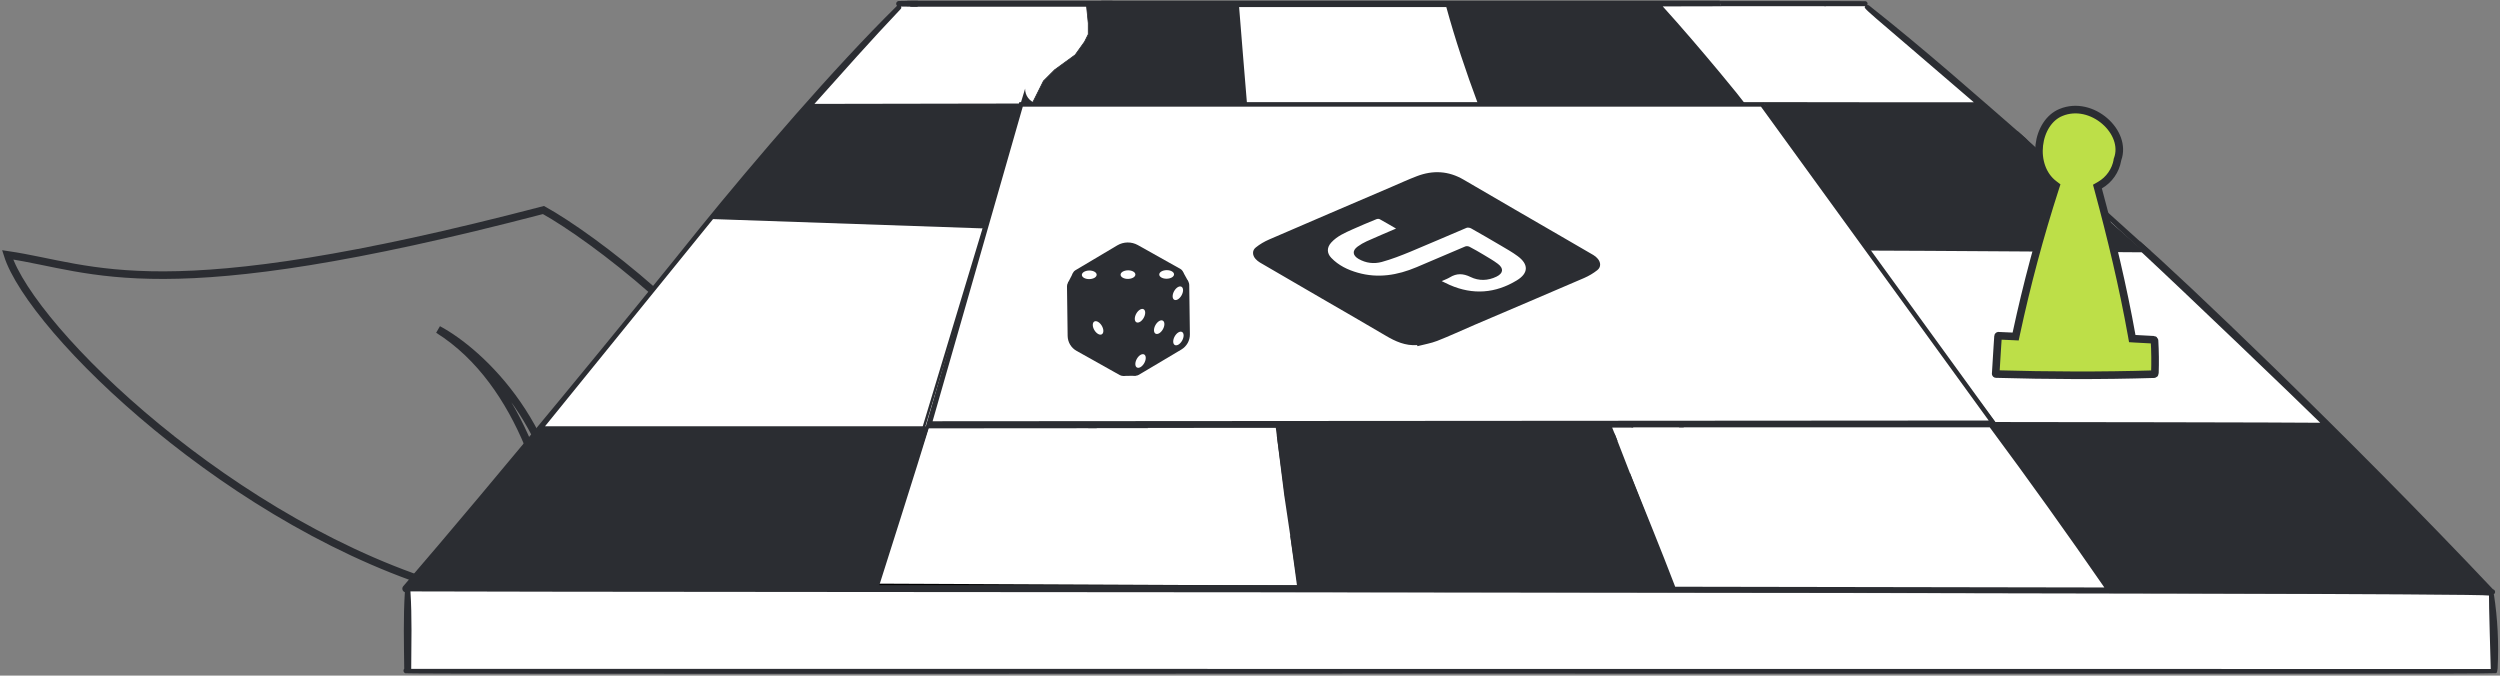 <?xml version="1.0" encoding="UTF-8"?> <svg xmlns="http://www.w3.org/2000/svg" width="988" height="267" viewBox="0 0 988 267" fill="none"><rect x="0" y="0" width="988" height="267" fill="#808080" stroke="none"/><path d="M736.236 96.173L788.615 167.715H920.669L793.042 49.707L736.236 96.173Z" fill="white"></path><path d="M3 100.713C12.412 130.48 92.39 208.456 179.182 233.254C164.568 256.871 188.027 222.245 173.165 243.5C202.342 233.254 183.588 221.22 200.233 231.258C236.643 202.967 210.468 254.075 219.979 221.011C218.493 199.608 207.05 151.489 173.165 130.234C189.761 139.09 223.1 169.644 223.695 221.011C224.686 227.407 236.656 210.593 255.084 231.258C257.809 262.009 264.928 215.316 269.089 231.258C274.786 232.242 290.423 223.373 298.746 221.011C313.112 169.841 326.686 212.303 298.746 162.707C282.695 130.824 234.346 93.824 214.778 83C62.446 122.854 37.925 105.879 3 100.713Z" stroke="#2B2D32" stroke-width="3"></path><path d="M161.541 265.072V233.357L985.588 234.833V265.072H161.541Z" fill="white"></path><path d="M345.975 231.146L366.631 168.454L789.352 167.717L842.469 233.359L345.975 231.146Z" fill="white" stroke="black"></path><path d="M320.154 41.595H783.45L736.973 1.768H355.565L320.154 41.595Z" fill="white"></path><path d="M159.346 231.696C195.534 189.741 249.648 123.755 277.408 89.084C277.811 89.972 278.272 90.832 278.79 91.659C267.611 105.678 229.489 153.145 218.162 167.063C221.589 166.997 242.661 167.255 243.097 167.264C242.451 169.882 240.424 178.651 240.324 179C239.831 179 239.286 178.947 238.793 178.947C237.082 178.912 235.424 179.543 234.168 180.707C232.913 181.871 232.157 183.478 232.062 185.189L231.072 200.194C231.038 201.076 231.178 201.957 231.487 202.785C231.795 203.613 232.264 204.371 232.867 205.016C233.47 205.661 234.195 206.18 235 206.543C235.804 206.905 236.673 207.105 237.555 207.129C259.115 207.687 278.578 207.866 300.884 207.181C302.616 207.123 304.263 206.412 305.492 205.189C306.722 203.967 307.445 202.324 307.516 200.591C307.66 196.135 307.612 191.63 307.363 187.122C307.292 185.424 306.586 183.816 305.386 182.614C304.187 181.412 302.58 180.705 300.884 180.632L297.47 180.436C296.629 176.028 295.726 171.519 294.75 166.906C317.064 166.858 365.547 166.805 365.547 166.805C367.23 161.162 380.738 116.177 385.782 99.3H288.96C285.789 95.083 281.378 91.966 276.346 90.388C298.617 63.005 329.207 27.247 354.517 2.282C354.358 2.137 354.247 1.947 354.197 1.738C354.146 1.529 354.159 1.309 354.233 1.107C354.307 0.905 354.44 0.73 354.614 0.604C354.788 0.477 354.995 0.405 355.21 0.397C357.957 0.397 357.795 0.301 362.679 0.301C362.538 1.035 362.522 1.787 362.63 2.527C362.63 2.579 362.679 2.627 362.679 2.675C352.964 2.675 357.298 2.143 355.899 3.618C344.297 15.838 333.092 28.495 321.86 41.056C322.58 41.03 402.79 40.912 403.349 40.912C403.942 38.931 404.534 36.984 405.127 35.016C405.097 36.334 405.509 37.624 406.298 38.68C407.087 39.736 408.207 40.496 409.479 40.839C410.751 41.181 412.101 41.087 413.313 40.57C414.525 40.053 415.528 39.144 416.163 37.988C420.496 29.966 426.805 29.665 432.587 22.485C438.368 15.306 436.794 7.083 435.203 0.301H679.633C679.784 1.04 679.982 1.769 680.226 2.483C672.557 2.483 657.118 2.531 657.118 2.531C664.787 11.002 672.208 19.718 679.528 28.486C683.699 33.482 689.759 40.858 690.497 42.333C673.877 42.381 600.368 42.994 587.646 42.994C593.58 58.894 607.832 94.752 608.67 96.882C608.67 96.882 724.79 96.93 731.766 96.978C729.934 94.652 728.108 92.374 726.276 90.047L731.617 89.895L729.193 86.584L727.193 83.584L718.693 71.584L696.643 40.354C696.643 40.354 774.515 40.471 780.053 40.419C735.118 1.684 736.374 3.535 737.159 2.448H721.025C721.348 1.785 721.65 1.11 721.932 0.423C729.745 0.423 737.529 0.471 737.115 0.471C737.291 0.477 737.462 0.529 737.61 0.623C737.758 0.717 737.879 0.849 737.96 1.005C738.04 1.161 738.077 1.336 738.068 1.511C738.058 1.687 738.002 1.857 737.904 2.003C738.043 1.976 738.186 1.981 738.323 2.015C738.46 2.05 738.588 2.114 738.698 2.204C760.201 19.168 781.361 37.901 800.64 54.7C819.6 76.26 824.764 79.21 847.634 99.719C847.634 99.719 754.381 99.025 736.766 99.025C749.335 115.028 761.72 131.142 773.922 147.366L773.678 151.377C773.638 152.263 773.775 153.148 774.081 153.981C774.386 154.813 774.854 155.577 775.457 156.227C776.06 156.877 776.786 157.4 777.593 157.766C778.4 158.132 779.271 158.334 780.157 158.36C780.85 158.36 781.496 158.408 782.185 158.408C784.264 161.184 786.344 164.008 788.472 166.779C803.017 166.779 908.101 166.928 916.957 167.076C908.154 158.347 861.201 113.393 846.407 99.719C846.159 98.283 845.91 96.799 845.714 95.355C861.153 108.601 928.332 172.606 985.234 232.888C985.438 232.935 985.623 233.041 985.767 233.192C985.911 233.344 986.007 233.534 986.045 233.74C986.082 233.945 986.058 234.157 985.976 234.35C985.894 234.542 985.757 234.706 985.583 234.821C987.077 244.521 987.572 254.349 987.061 264.151C986.83 266.333 986.599 266.014 985.714 266.049C977.975 266.346 927.198 266.219 619.958 266.219H617.839H533.085H531.009C531.009 266.219 160.623 266.468 160.187 266.071C160.016 266.01 159.864 265.907 159.742 265.772C159.621 265.637 159.535 265.474 159.492 265.298C159.448 265.121 159.449 264.937 159.495 264.761C159.54 264.586 159.628 264.424 159.751 264.29C159.651 254.431 159.354 244.179 160 234.027C159.773 233.951 159.569 233.822 159.404 233.649C159.239 233.476 159.12 233.265 159.055 233.035C158.991 232.805 158.983 232.563 159.034 232.33C159.085 232.096 159.192 231.879 159.346 231.696ZM571.579 2.784H489.694C490.736 15.511 491.726 28.242 492.811 40.969C509.584 40.969 583.996 40.773 583.996 40.773C579.344 28.29 575.089 15.611 571.579 2.784ZM549.016 91.933C553.376 89.716 553.045 86.896 559.999 85.246C561.401 84.905 562.629 84.061 563.45 82.874C564.272 81.686 564.629 80.238 564.455 78.805C564.3 77.384 563.63 76.071 562.571 75.112C561.513 74.154 560.14 73.618 558.713 73.606C555.073 73.777 551.52 74.775 548.323 76.526C533.085 85.15 542.594 95.193 549.016 91.933ZM591.269 70.931C587.418 69.976 583.465 69.494 579.497 69.495C577.774 69.185 576.007 69.222 574.299 69.605C572.592 69.988 570.977 70.709 569.552 71.725C568.847 72.332 568.294 73.094 567.935 73.951C567.576 74.809 567.422 75.738 567.485 76.666C567.547 77.594 567.825 78.494 568.296 79.296C568.767 80.097 569.418 80.778 570.197 81.284C572.883 82.753 575.991 83.26 579.004 82.719C581.511 82.527 586.952 82.667 589.987 82.571C591.409 82.527 592.768 81.97 593.813 81.003C594.858 80.036 595.52 78.724 595.676 77.308C595.832 75.892 595.472 74.467 594.662 73.296C593.852 72.124 592.647 71.284 591.269 70.931ZM606.607 99.361H545.258C544.689 98.679 543.978 98.129 543.174 97.752C542.37 97.376 541.493 97.18 540.606 97.18C539.718 97.18 538.841 97.376 538.037 97.752C537.233 98.129 536.522 98.679 535.954 99.361H498.353C500.829 121.847 503.585 144.315 506.467 166.814H633.474C627.213 150.561 614.412 118.997 606.607 99.361ZM786.353 168.892H663.505C668.109 163.516 671.954 157.533 674.933 151.111C676.367 153.686 677.85 156.064 679.384 158.343C680.241 159.624 681.556 160.528 683.058 160.868C684.56 161.209 686.135 160.961 687.46 160.174C688.785 159.387 689.758 158.123 690.179 156.64C690.601 155.157 690.439 153.569 689.726 152.202C686.609 146.257 683.343 139.916 680.422 133.382C679.898 132.268 679.064 131.33 678.02 130.68C676.975 130.029 675.766 129.695 674.536 129.716C673.35 129.716 673.503 129.716 656.133 134.67C654.277 135.092 652.457 135.655 650.687 136.354C649.173 136.858 647.864 137.84 646.954 139.151C646.045 140.463 645.585 142.034 645.642 143.63C645.662 144.731 645.973 145.806 646.542 146.748C647.111 147.689 647.919 148.464 648.884 148.992C649.849 149.52 650.936 149.784 652.035 149.756C653.134 149.728 654.206 149.409 655.143 148.832C657.333 147.807 659.643 147.059 662.019 146.607C657.957 155.089 652.277 162.694 645.298 168.992H637.132L639.211 174.19C607.667 199.456 547.477 204.628 508.05 197.963C506.762 188.361 505.476 178.736 504.191 169.088C504.191 169.088 458.18 169.088 448.086 169.14C445.96 166.275 444.183 163.166 442.793 159.879C445.71 159.827 462.038 159.927 462.038 159.927C462.924 159.922 463.797 159.725 464.599 159.349C465.4 158.972 466.11 158.426 466.68 157.748C467.249 157.069 467.665 156.275 467.897 155.42C468.129 154.565 468.173 153.669 468.025 152.795C466.987 145.908 461.594 108.815 459.662 97.079H494.939C494.939 95.582 490.226 43.893 490.191 43.439C400.275 43.666 405.036 43.736 404.596 43.592C400.789 56.415 390.151 92.073 388.664 97.079H416.965C414.066 115.959 411.471 134.67 406.972 152.35C406.744 153.238 406.719 154.166 406.899 155.065C407.079 155.964 407.458 156.811 408.009 157.544C408.56 158.276 409.269 158.875 410.082 159.296C410.896 159.717 411.794 159.949 412.709 159.975C416.027 160.023 429.238 160.075 432.107 160.023C431.713 160.752 431.473 161.555 431.405 162.382C431.337 163.208 431.441 164.04 431.71 164.824C432.203 166.312 432.8 167.796 433.454 169.232C416.782 169.232 367.008 169.28 367.008 169.28C363.786 180.095 347.514 231.256 347.514 231.256H512.553C511.681 224.77 510.77 218.105 509.881 211.615C518.962 212.924 528.118 213.635 537.292 213.745C574.313 213.745 614.233 208.508 644.16 186.952C650.146 201.909 656.281 216.814 662.036 231.871C662.036 231.871 817.392 232.12 831.64 232.168C816.886 210.788 801.79 189.696 786.353 168.892ZM162.515 264.329L984.345 264.382C984.345 264.268 983.521 236.331 983.651 235.358C977.983 233.944 247.941 234.119 162.206 233.726C162.86 243.878 162.563 254.13 162.515 264.334V264.329Z" fill="#2B2D32"></path><path d="M300.975 166.979H239.005L236.054 173.616L233.841 175.092L227.939 183.205L222.037 194.268V206.069C229.66 208.036 245.202 211.969 246.382 211.969C247.858 211.969 293.597 212.707 298.761 211.969C302.893 211.379 307.86 208.773 309.827 207.544L311.303 194.268V183.205L300.975 175.829V166.979Z" fill="#2B2D32"></path><path d="M215.396 168.454L281.792 86.586L388.764 90.274L365.894 168.454H215.396Z" fill="white"></path><path d="M721.482 2.445H680.169L679.432 0.424H722.22L721.482 2.445Z" fill="#2B2D32"></path><path d="M438.359 2.667H359.826L358.518 0.307H439.668L438.359 2.667Z" fill="#2B2D32"></path><path d="M545.156 86.186C546.333 82.214 553.357 79.037 558.672 78.561C559.762 78.46 559.98 80.193 558.92 80.442C550.902 82.279 549.873 86.063 546.799 87.525C546.599 87.619 546.376 87.655 546.156 87.627C545.937 87.6 545.729 87.511 545.558 87.372C545.386 87.232 545.257 87.046 545.186 86.837C545.115 86.627 545.104 86.401 545.156 86.186Z" fill="#795ED0"></path><path d="M640.303 73.904C646.484 72.899 652.808 73.221 658.855 74.847C659.073 74.919 659.259 75.065 659.381 75.26C659.504 75.455 659.554 75.686 659.525 75.914C659.496 76.142 659.388 76.353 659.22 76.51C659.053 76.667 658.836 76.761 658.606 76.776C652.472 77.073 646.438 76.579 640.294 77.321C638.123 77.57 638.123 74.153 640.303 73.904Z" fill="#795ED0"></path><path d="M606.803 74.4C612.781 73.826 618.81 74.092 624.714 75.19C625.852 75.391 625.586 77.22 624.417 77.22C621.549 77.172 618.68 77.071 615.758 77.023C612.873 77.156 609.983 77.14 607.1 76.975C605.813 76.827 605.22 74.697 606.803 74.4Z" fill="#795ED0"></path><path d="M580.733 74.447C583.889 74.519 587.027 74.951 590.085 75.734C590.299 75.804 590.483 75.946 590.603 76.137C590.723 76.328 590.773 76.555 590.744 76.779C590.714 77.002 590.607 77.209 590.441 77.362C590.276 77.514 590.062 77.604 589.836 77.616C586.784 77.716 583.732 77.668 580.733 77.668C578.357 77.668 574.995 78.506 573.016 77.17C572.882 77.087 572.769 76.974 572.685 76.841C572.601 76.708 572.547 76.558 572.528 76.402C572.509 76.246 572.524 76.087 572.574 75.938C572.624 75.788 572.706 75.652 572.815 75.538C574.794 73.705 578.208 74.382 580.733 74.447Z" fill="#795ED0"></path><path d="M539.865 110.503C539.341 112.838 539.272 115.256 538.775 117.587C538.43 119.219 536.102 118.726 536.006 117.19C535.895 112.095 537.158 107.065 539.664 102.63C539.808 102.4 540.028 102.228 540.287 102.146C540.545 102.063 540.825 102.076 541.075 102.181C541.325 102.286 541.53 102.476 541.652 102.719C541.775 102.961 541.807 103.239 541.744 103.503C541.151 105.899 540.383 108.182 539.865 110.503Z" fill="#795ED0"></path><path d="M529.821 137.196C531.473 138.209 536.74 142.491 538.231 143.743C537.11 140.056 536.642 136.201 536.849 132.352C537.045 131.313 538.48 131.51 538.776 132.352C539.012 132.993 541.536 144.306 541.549 144.485C541.767 144.049 544.863 140.378 548.128 135.673C548.264 135.458 548.477 135.304 548.724 135.244C548.971 135.184 549.231 135.222 549.45 135.351C549.669 135.48 549.829 135.689 549.897 135.934C549.964 136.179 549.933 136.441 549.811 136.664C548.429 139.389 546.841 142.004 545.059 144.485C544.121 145.794 542.835 148.352 541.052 148.596C539.269 148.841 537.128 146.414 535.907 145.428C533.383 143.446 530.614 141.565 528.238 139.318C528.015 139.089 527.881 138.788 527.86 138.47C527.839 138.151 527.932 137.835 528.123 137.579C528.314 137.323 528.59 137.144 528.901 137.074C529.212 137.004 529.539 137.047 529.821 137.196Z" fill="#795ED0"></path><path d="M665.412 166.979H644.756V168.896H665.412V166.979Z" fill="#2B2D32"></path><path d="M696.398 41.254H403.518L367.369 167.375L787.693 167.084L696.398 41.254Z" fill="white" stroke="#2B2D32" stroke-width="1.8"></path><path d="M512.703 230.408L507.539 195.744L504.588 172.142L638.117 171.404L660.987 230.408H512.703Z" fill="#2B2D32"></path><path d="M403.518 41.596L346.713 229.671" stroke="#2B2D32"></path><path d="M452.208 166.979L453.684 169.191H430.076L429.339 166.979H452.208Z" fill="#2B2D32"></path><path d="M422.019 111.81L424.04 107.911L467.471 107.358L469.613 111.24L448.74 148.493L443.812 148.568L422.019 111.81Z" fill="#2B2D32"></path><path d="M442.53 148.23L425.428 138.644C423.291 137.456 421.965 135.199 421.931 132.747L421.674 113.149C421.653 111.226 423.722 110.002 425.403 110.944L442.505 120.529C444.642 121.718 445.968 123.975 446.001 126.427L446.259 146.025C446.28 147.948 444.211 149.172 442.53 148.23Z" fill="#2B2D32"></path><path d="M436.047 130.762C436.051 132.083 435.132 132.635 433.978 131.986C432.824 131.338 431.869 129.744 431.865 128.423C431.861 127.103 432.78 126.551 433.934 127.199C435.088 127.848 436.043 129.442 436.047 130.762Z" fill="white"></path><path d="M466.888 138.127L450.043 148.14C448.383 149.121 446.298 147.936 446.255 146.021L445.998 126.423C445.965 123.971 447.249 121.693 449.353 120.43L466.198 110.417C467.858 109.436 469.942 110.621 469.985 112.536L470.243 132.134C470.276 134.586 468.992 136.863 466.888 138.127Z" fill="#2B2D32"></path><path d="M460.168 128.073C460.172 129.393 459.278 131.003 458.136 131.697C456.986 132.368 456.065 131.854 456.052 130.512C456.048 129.191 456.942 127.581 458.084 126.888C459.234 126.216 460.155 126.73 460.168 128.073Z" fill="white"></path><path d="M452.582 123.563C452.586 124.883 451.692 126.493 450.55 127.187C449.4 127.859 448.479 127.344 448.466 126.002C448.462 124.682 449.356 123.072 450.498 122.378C451.648 121.706 452.569 122.221 452.582 123.563Z" fill="white"></path><path d="M467.543 114.67C467.547 115.991 466.653 117.601 465.511 118.294C464.361 118.966 463.44 118.452 463.427 117.109C463.423 115.789 464.317 114.179 465.459 113.485C466.609 112.814 467.53 113.328 467.543 114.67Z" fill="white"></path><path d="M452.801 141.442C452.805 142.762 451.91 144.372 450.769 145.066C449.619 145.737 448.698 145.223 448.685 143.881C448.68 142.561 449.575 140.95 450.716 140.257C451.866 139.585 452.788 140.1 452.801 141.442Z" fill="white"></path><path d="M467.77 132.553C467.774 133.873 466.879 135.484 465.738 136.177C464.588 136.849 463.666 136.334 463.653 134.992C463.649 133.672 464.544 132.062 465.685 131.368C466.835 130.696 467.757 131.211 467.77 132.553Z" fill="white"></path><path d="M466.568 110.218L449.967 120.081C447.466 121.557 444.379 121.594 441.847 120.184L425.008 110.746C423.489 109.89 423.467 107.712 424.961 106.824L441.562 96.962C444.063 95.486 447.15 95.449 449.682 96.858L466.521 106.297C468.04 107.153 468.063 109.33 466.568 110.218Z" fill="#2B2D32"></path><path d="M447.833 107.298C448.987 107.947 448.989 109.014 447.87 109.698C446.72 110.37 444.879 110.408 443.725 109.759C442.571 109.111 442.568 108.044 443.687 107.359C444.838 106.688 446.678 106.65 447.833 107.298Z" fill="white"></path><path d="M432.532 107.377C433.686 108.025 433.688 109.092 432.569 109.777C431.419 110.448 429.578 110.486 428.424 109.838C427.27 109.189 427.267 108.122 428.387 107.438C429.537 106.766 431.377 106.728 432.532 107.377Z" fill="white"></path><path d="M463.114 107.226C464.268 107.875 464.27 108.942 463.151 109.626C462.001 110.298 460.16 110.336 459.006 109.687C457.852 109.039 457.849 107.972 458.969 107.287C460.119 106.615 461.96 106.578 463.114 107.226Z" fill="white"></path><g clip-path="url(#clip0_638_771)"><path d="M560.071 136.378C555.428 136.724 551.477 134.936 547.625 132.654C539.297 127.733 530.917 122.923 522.55 118.071C514.335 113.298 506.134 108.539 497.932 103.752C497.295 103.383 496.696 102.876 496.191 102.326C494.916 100.904 494.792 98.992 496.271 97.811C497.857 96.519 499.708 95.453 501.592 94.633C517.692 87.652 533.834 80.766 549.963 73.852C553.283 72.427 556.561 70.92 559.939 69.629C566.302 67.194 572.464 67.512 578.45 71.02C591.778 78.828 605.173 86.552 618.541 94.304C622.268 96.466 625.993 98.601 629.707 100.791C630.386 101.187 631.027 101.733 631.505 102.339C632.686 103.817 632.724 105.594 631.259 106.761C629.685 108.012 627.889 109.063 626.046 109.869C611.613 116.103 597.123 122.242 582.661 128.422C577.755 130.525 572.92 132.79 567.956 134.73C565.46 135.701 562.76 136.128 560.149 136.814L560.071 136.378ZM551.729 90.334C549.401 88.99 547.35 87.762 545.246 86.618C544.9 86.434 544.299 86.475 543.906 86.647C540.788 87.932 537.656 89.217 534.581 90.61C531.547 91.988 528.442 93.286 526.117 95.839C524.34 97.792 524.306 100.008 526.112 101.898C528.995 104.912 532.644 106.652 536.58 107.77C544.591 110.059 552.292 108.771 559.801 105.6C566.226 102.876 572.636 100.098 579.062 97.401C579.536 97.2 580.277 97.279 580.733 97.516C582.657 98.527 584.554 99.607 586.411 100.73C588.31 101.878 590.249 102.971 592.001 104.301C594.352 106.083 594.092 108.017 591.426 109.319C588.055 110.964 584.446 111.07 581.198 109.485C578.225 108.032 575.706 107.936 572.952 109.623C572.048 110.176 571.016 110.526 569.756 111.101C571.041 111.716 571.996 112.201 572.962 112.631C582.104 116.618 590.981 115.948 599.447 110.8C604.104 107.964 604.165 104.448 599.786 101.22C597.687 99.665 595.389 98.388 593.144 97.056C589.25 94.76 585.344 92.493 581.397 90.267C580.899 89.99 580.075 89.844 579.573 90.046C572.158 93.161 564.801 96.411 557.357 99.485C553.669 101 549.939 102.462 546.105 103.516C543.004 104.363 539.823 104.008 536.914 102.334C534.517 100.936 534.326 99.053 536.548 97.432C537.652 96.629 538.868 95.919 540.114 95.359C543.88 93.663 547.69 92.063 551.701 90.335L551.729 90.334Z" fill="#2B2D32"></path></g><path d="M430.075 9.143L429.338 1.768H436.715L438.19 6.93L437.453 15.043L434.502 22.419L428.6 29.057L422.698 32.745L418.272 37.908L415.321 40.858H407.943L410.157 36.432L412.37 32.007L416.796 27.582L424.911 21.681L428.6 16.519L430.075 13.568V9.143Z" fill="#2B2D32" stroke="#2B2D32" stroke-width="0.3"></path><path d="M849.848 99.123L797.469 51.92H795.256L849.848 102.073V99.123Z" fill="#2B2D32"></path><path d="M789.628 132.857L789.628 132.884L789.626 132.911C789.532 134.377 789.434 135.839 789.337 137.296C789.102 140.8 788.869 144.278 788.696 147.719C788.697 147.731 788.7 147.743 788.704 147.754C788.71 147.768 788.719 147.781 788.729 147.792C788.739 147.802 788.751 147.81 788.763 147.814C788.775 147.819 788.788 147.822 788.8 147.822L788.829 147.821L788.859 147.822C809.677 148.413 830.444 148.513 851.254 147.87C851.346 147.867 851.434 147.829 851.501 147.761C851.569 147.693 851.61 147.599 851.613 147.498L851.613 147.491C851.759 143.193 851.712 138.947 851.468 134.641L851.467 134.621L851.466 134.601C851.463 134.513 851.427 134.43 851.368 134.371C851.309 134.311 851.232 134.278 851.152 134.276L851.142 134.275C848.721 134.179 846.251 134.03 843.849 133.882L842.672 133.809L842.464 132.649C838.995 113.249 834.382 94.033 829.202 74.85L828.901 73.736L829.9 73.16C831.71 72.115 833.27 70.681 834.467 68.958C835.64 67.268 836.436 65.343 836.8 63.315V63.133L836.891 62.885C838.781 57.684 836.439 51.838 831.77 47.814C827.126 43.811 820.535 41.949 814.5 44.439L814.494 44.442C809.718 46.389 806.59 51.563 805.923 57.397C805.258 63.211 807.093 69.243 811.696 72.758L812.539 73.401L812.213 74.41C806.135 93.249 801.008 112.386 796.852 131.746L796.584 132.996L795.307 132.93C794.377 132.881 793.458 132.845 792.532 132.808L792.49 132.806C791.586 132.771 790.676 132.735 789.762 132.687C789.733 132.693 789.704 132.708 789.681 132.732C789.65 132.764 789.63 132.808 789.628 132.857Z" fill="#BDDF48" stroke="#2B2D32" stroke-width="3"></path><defs><clipPath id="clip0_638_771"><rect width="137.046" height="68.568" fill="white" transform="matrix(1 -0.022 0.022 1 494.541 69.637)"></rect></clipPath></defs></svg> 